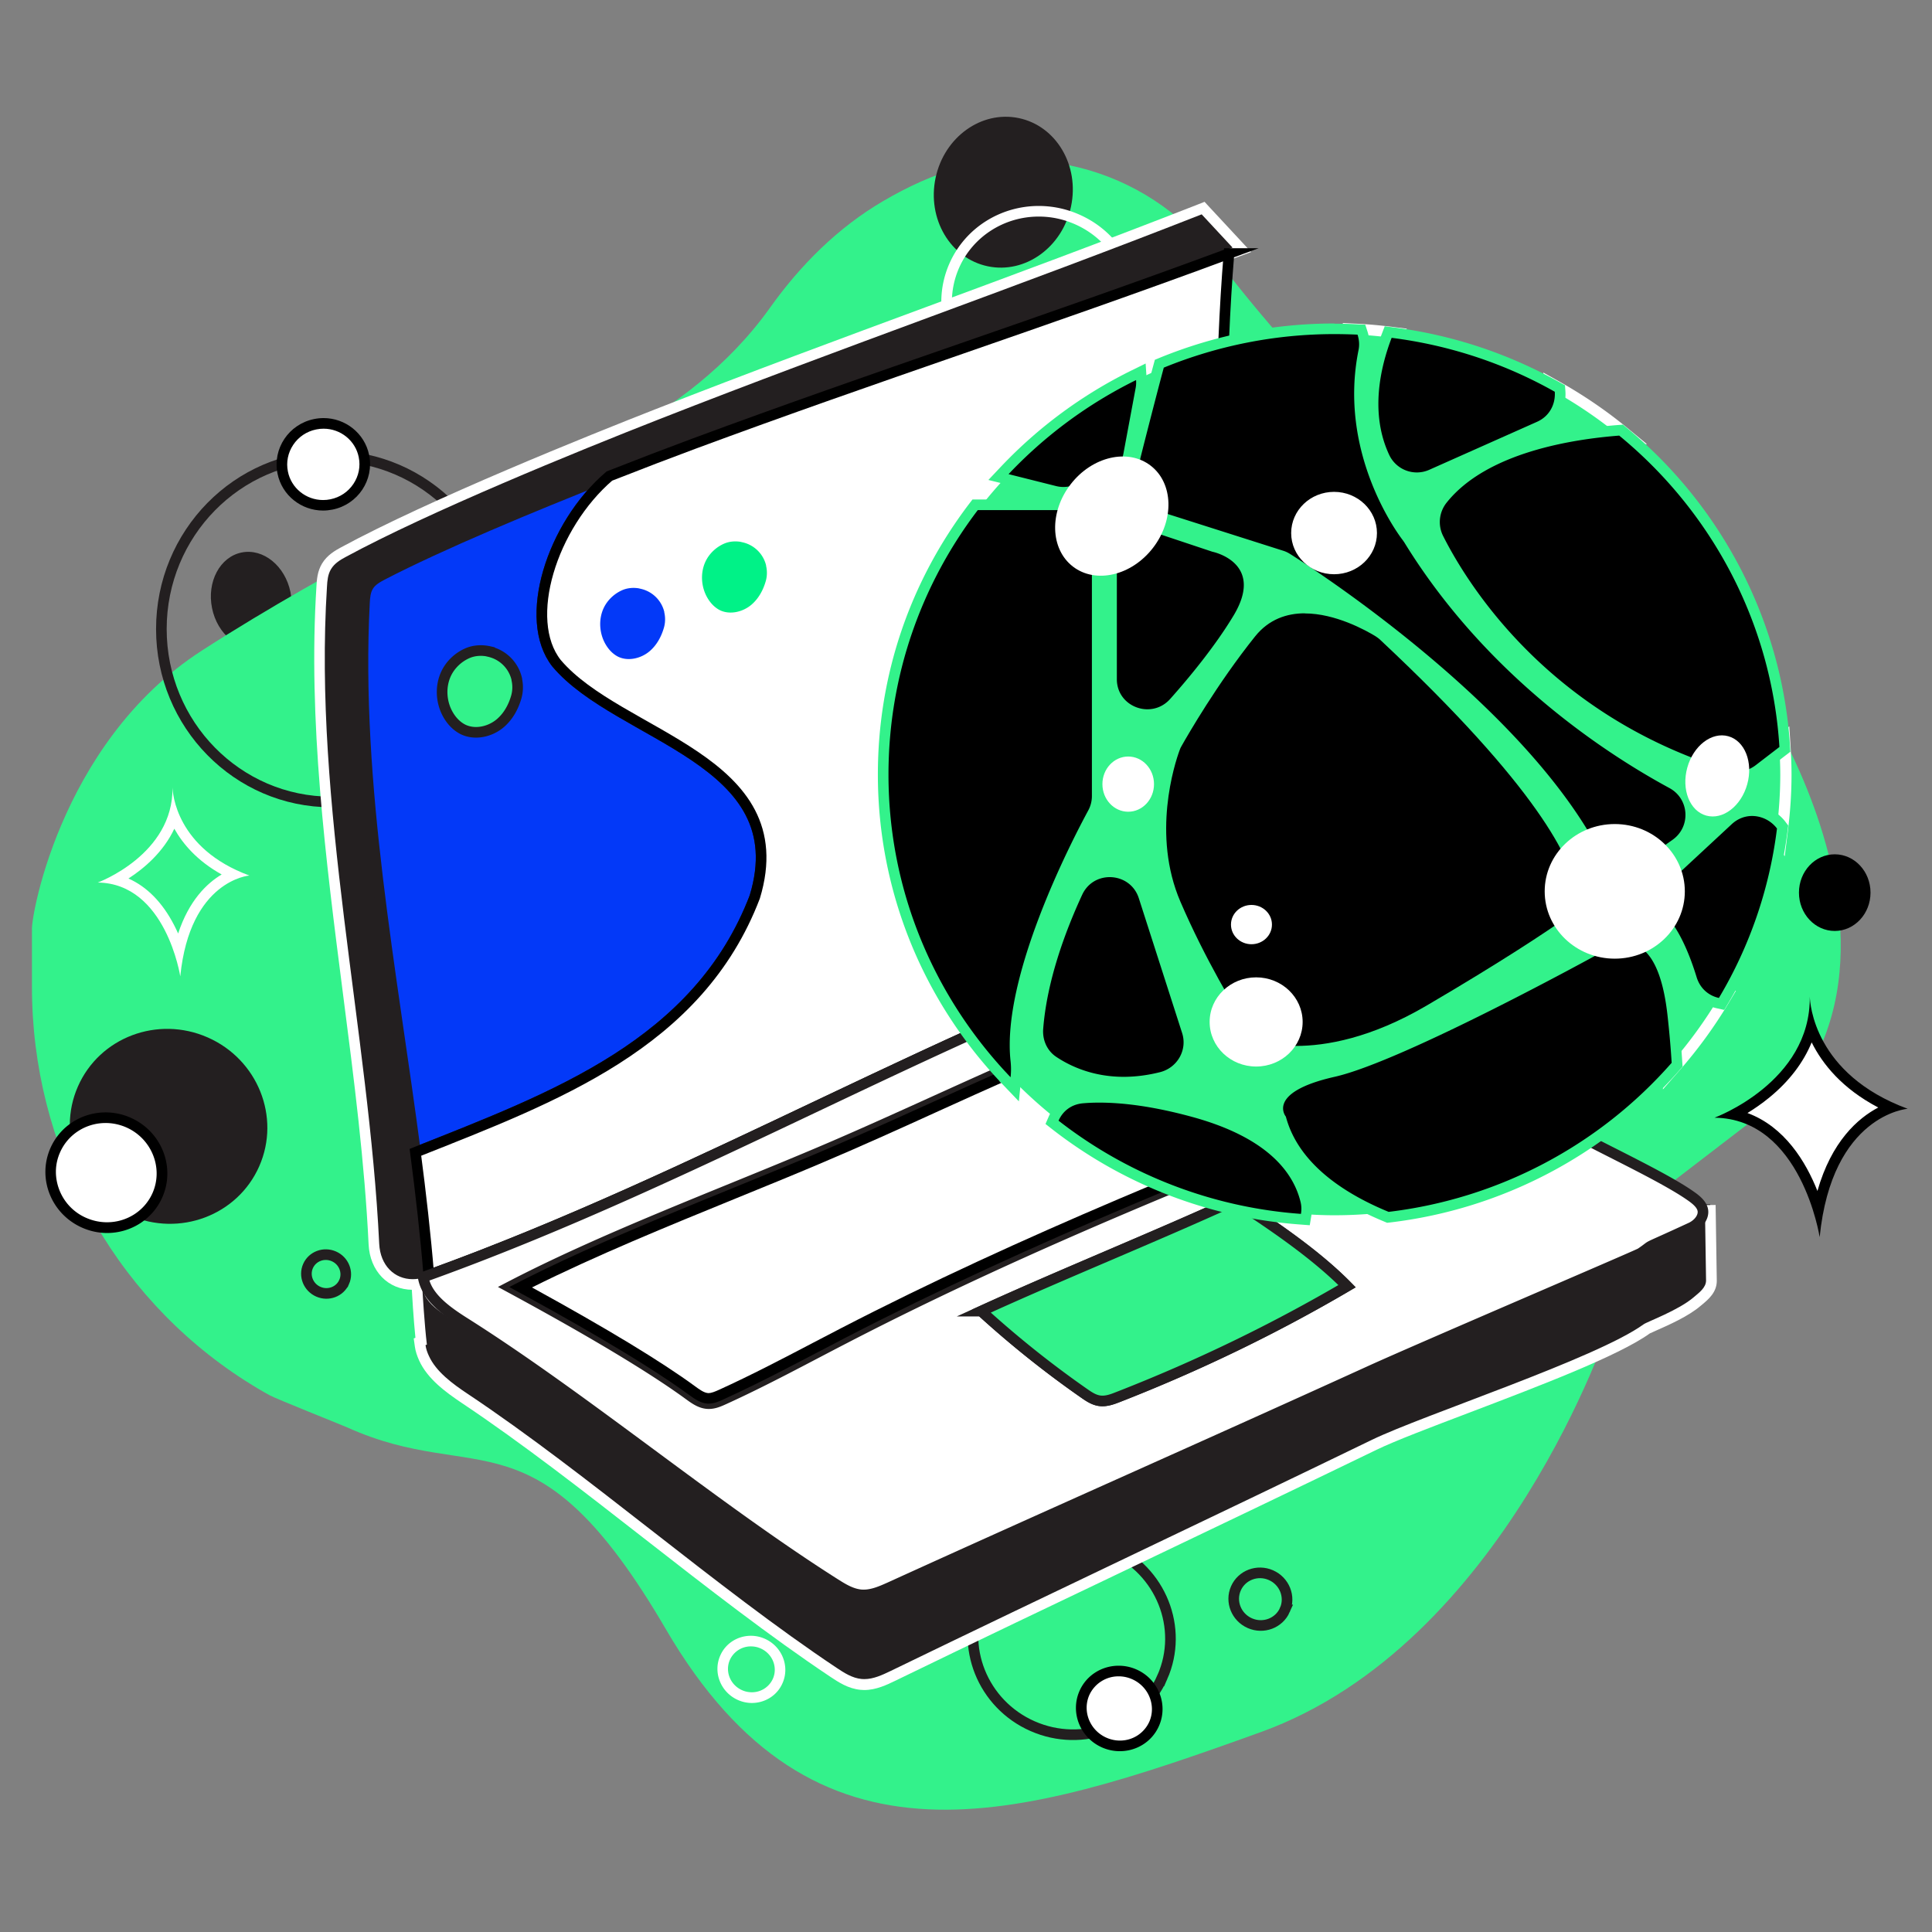 <svg xmlns="http://www.w3.org/2000/svg" xmlns:xlink="http://www.w3.org/1999/xlink" width="404" height="404"><rect width="100%" height="100%" fill="#808080" stroke="none"/><g transform="scale(2.22)"><svg xmlns="http://www.w3.org/2000/svg" width="182" height="182" fill="none"><g clip-path="url(#clip0_599_55063)"><path fill="#231F20" d="M24.576 61.02c2.04-.414 3.288-2.759 2.786-5.238-.502-2.479-2.564-4.154-4.604-3.74-2.041.413-3.288 2.758-2.786 5.237.502 2.48 2.563 4.154 4.604 3.74z"></path><path fill="#33F28B" d="M3.03 87.69c-.32-.23 2.32-17.62 16-26.42 12.54-8.08 27.09-15.1 29.42-16.2.2-.09.4-.17.61-.23 2.13-.59 15.49-4.66 23.46-15.84 2.87-4.03 6.4-7.56 10.67-10.06 1.09-.64 2.27-1.26 3.52-1.82 9.73-4.4 21.24-1.43 27.73 7.06 7.58 9.94 23.84 28.51 46.05 38.81 3.67 1.7 6.66 4.62 8.39 8.28 3.51 7.45 7.62 20.24.94 30.38-.23.35-.52.65-.85.9-2.1 1.62-10.33 7.93-13.21 10.14-.65.5-1.12 1.19-1.34 1.99l-2.79 10.08s-9.87 30.1-32.89 38.4c-23.02 8.3-42.02 14.3-56.02-9.7-12.27-21.03-17.63-13.43-30-19-.63-.28-6.73-2.7-7.33-3.04-.57-.31-1.36-.77-2.3-1.37-12.62-8.08-20.1-22.15-20.08-37.12V87.7l.02-.01z"></path><path fill="#231F20" d="M100.886 19.442c.808-3.854-1.394-7.578-4.918-8.317-3.525-.738-7.037 1.787-7.844 5.64-.808 3.855 1.394 7.578 4.918 8.317 3.524.739 7.036-1.787 7.844-5.64z"></path><path fill="#fff" d="M171.27 113.98c-.96-3.04-3.22-7.93-7.97-8.99 2.23-1.19 6.08-3.82 7.29-8.19.85 2.29 2.83 5.4 7.5 7.52-2.04.76-5.5 3.02-6.82 9.65v.01z"></path><path fill="#000" d="M170.65 98.19c1 2.01 2.85 4.34 6.27 6.13-1.92 1.01-4.4 3.19-5.73 7.86-1.09-2.75-3.09-6.05-6.59-7.34.65-.4 1.35-.88 2.06-1.46 1.86-1.52 3.2-3.28 3.99-5.2m-.18-4.37v0zm0 .05c.11 8.08-8.97 11.42-8.97 11.42 8.18.1 9.9 11.25 9.9 11.25 1.16-11.56 8.29-12.09 8.29-12.09-8.81-3.25-9.2-9.94-9.22-10.57v-.01z"></path><path fill="#fff" d="M16.42 78.06c.81 1.44 2.16 3.03 4.46 4.31-1.41.84-3.08 2.46-4.1 5.56-.12-.27-.25-.54-.39-.81-1.1-2.13-2.56-3.6-4.29-4.37 1.5-.97 3.29-2.5 4.32-4.69zm-.17-3.94v0zm0 .04c.09 6.35-7.04 8.97-7.04 8.97 6.42.08 7.77 8.84 7.77 8.84.91-9.08 6.51-9.5 6.51-9.5-6.92-2.55-7.23-7.81-7.24-8.31z"></path><path stroke="#231F20" stroke-linecap="round" stroke-miterlimit="10" d="M31.2 75.54c8.836 0 16-7.293 16-16.29s-7.164-16.29-16-16.29c-8.837 0-16 7.293-16 16.29s7.163 16.29 16 16.29z"></path><path fill="#fff" d="M30.43 47.6c-1.84 0-3.44-1.3-3.8-3.08-.2-1.01 0-2.04.58-2.9a3.93 3.93 0 013.27-1.74c1.84 0 3.44 1.3 3.8 3.08.42 2.08-.95 4.13-3.06 4.56-.26.05-.53.08-.79.08z"></path><path fill="#000" d="M30.48 40.38c1.61 0 3 1.13 3.31 2.68.18.88 0 1.77-.5 2.52s-1.27 1.27-2.17 1.45c-.23.05-.46.07-.69.07-1.61 0-3-1.13-3.31-2.68-.18-.88 0-1.77.5-2.52s1.27-1.27 2.17-1.45c.23-.05.46-.07.69-.07zm0-1c-.29 0-.59.03-.89.09-2.39.48-3.93 2.79-3.45 5.14.42 2.06 2.25 3.48 4.29 3.48.29 0 .59-.03.89-.09 2.39-.48 3.93-2.79 3.45-5.14-.42-2.06-2.25-3.48-4.29-3.48z"></path><path fill="#fff" d="M97.84 20.4c1.18 0 2.32.24 3.41.72 4.21 1.85 6.15 6.7 4.34 10.82-1.29 2.93-4.23 4.83-7.5 4.83-1.18 0-2.32-.24-3.41-.72-2.04-.9-3.62-2.52-4.43-4.57a8.02 8.02 0 01.09-6.25c1.29-2.93 4.23-4.83 7.5-4.83zm0-1c-3.55 0-6.91 2.02-8.41 5.42-2.04 4.63.14 10.06 4.86 12.13 1.24.55 2.54.81 3.82.81 3.55 0 6.91-2.02 8.41-5.42 2.04-4.63-.14-10.06-4.86-12.13a9.404 9.404 0 00-3.82-.81z"></path><path fill="#231F20" d="M24.419 109.853c2.036-4.625-.137-10.057-4.853-12.133-4.716-2.076-10.19-.01-12.225 4.615-2.037 4.625.136 10.057 4.852 12.134 4.716 2.076 10.19.009 12.226-4.616z"></path><path fill="#fff" d="M10.08 115.64c-.74 0-1.46-.15-2.15-.46a5.286 5.286 0 01-2.8-2.89 5.13 5.13 0 01.06-3.96c.82-1.86 2.68-3.06 4.75-3.06.74 0 1.46.15 2.15.46 1.29.57 2.28 1.59 2.8 2.89.51 1.29.49 2.7-.06 3.96-.82 1.86-2.68 3.06-4.75 3.06z"></path><path fill="#000" d="M9.94 105.78c.67 0 1.33.14 1.95.41 2.4 1.06 3.51 3.83 2.48 6.18-.74 1.68-2.42 2.76-4.29 2.76-.67 0-1.33-.14-1.95-.41a4.726 4.726 0 01-2.53-2.61c-.46-1.17-.45-2.43.06-3.57.74-1.68 2.42-2.76 4.29-2.76m0-1c-2.19 0-4.27 1.25-5.2 3.36-1.26 2.86.08 6.22 2.99 7.5.77.34 1.57.5 2.35.5 2.19 0 4.27-1.25 5.2-3.36 1.26-2.86-.08-6.22-2.99-7.5a5.81 5.81 0 00-2.35-.5z"></path><path stroke="#231F20" stroke-linecap="round" stroke-miterlimit="10" d="M32.418 120.755c.405-.92-.029-2.001-.969-2.415-.94-.414-2.03-.004-2.436.916-.405.92.03 2.001.97 2.415.94.414 2.03.004 2.435-.916z"></path><path fill="#fff" d="M70.73 155.08c.31 0 .62.06.91.19 1.12.49 1.64 1.77 1.16 2.86a2.16 2.16 0 01-1.98 1.27c-.31 0-.62-.06-.91-.19-1.12-.49-1.64-1.77-1.16-2.86a2.16 2.16 0 011.98-1.27zm0-1c-1.22 0-2.38.69-2.89 1.87-.7 1.59.05 3.46 1.67 4.18.43.19.87.28 1.31.28 1.22 0 2.38-.69 2.89-1.87.7-1.59-.05-3.46-1.67-4.18-.43-.19-.87-.28-1.31-.28z"></path><path stroke="#231F20" stroke-linecap="round" stroke-miterlimit="10" d="M109.486 157.977c2.036-4.625-.136-10.057-4.852-12.133-4.716-2.076-10.19-.01-12.226 4.615-2.036 4.625.137 10.058 4.853 12.134 4.716 2.076 10.189.01 12.225-4.616z"></path><path fill="#fff" d="M105.49 164.45c-.51 0-1-.11-1.47-.31a3.581 3.581 0 01-1.91-1.97 3.44 3.44 0 01.04-2.69 3.522 3.522 0 013.23-2.08c.51 0 1 .11 1.47.31 1.81.8 2.65 2.89 1.87 4.66a3.522 3.522 0 01-3.23 2.08z"></path><path fill="#000" d="M105.37 157.9c.44 0 .86.09 1.27.27 1.56.69 2.28 2.48 1.62 4a3.017 3.017 0 01-2.77 1.78c-.44 0-.86-.09-1.27-.27-1.56-.69-2.28-2.48-1.62-4a3.017 3.017 0 012.77-1.78zm0-1c-1.56 0-3.03.88-3.69 2.38-.89 2.03.06 4.41 2.13 5.32.55.24 1.11.35 1.67.35 1.56 0 3.03-.88 3.69-2.38.89-2.03-.06-4.41-2.13-5.32-.55-.24-1.11-.35-1.67-.35z"></path><path stroke="#231F20" stroke-linecap="round" stroke-miterlimit="10" d="M121.027 151.647c.549-1.248-.038-2.715-1.312-3.276-1.273-.56-2.751-.003-3.301 1.246-.55 1.248.037 2.715 1.311 3.276 1.274.56 2.752.003 3.302-1.246z"></path><path fill="#231F20" d="M38.86 120.99c-2.04 0-3.54-1.57-3.65-3.81-.37-7.7-1.37-15.47-2.43-23.69-1.62-12.61-3.3-25.64-2.49-38.28.03-.52.08-1.24.45-1.87.38-.65.98-1.01 1.56-1.32 8.37-4.55 23.52-10.63 29.64-13.03 8.87-3.48 17.34-6.61 25.53-9.64 8.19-3.03 16.66-6.16 25.52-9.64l.32-.12 3.65 3.93-.7.26c-8.8 3.27-17.2 6.2-25.33 9.02-8.12 2.83-16.51 5.75-25.3 9.02C58.45 44.49 44.2 50.1 36.3 54.2c-.47.24-.91.49-1.15.9-.22.37-.26.82-.29 1.34-.7 13.52 1.32 27.5 3.28 41.02 1.13 7.83 2.21 15.23 2.8 22.59l.03.38-.53.19v.03l-.39.16c-.4.12-.8.17-1.19.17v.01z"></path><path fill="#fff" d="M113.19 20.19l2.91 3.13c-17.6 6.54-33.04 11.5-50.63 18.04-7.85 2.92-21.69 8.41-29.39 12.4-.5.26-1.03.56-1.35 1.08-.29.49-.33 1.05-.36 1.57-1.1 21.21 4.44 43.28 6.08 63.68-.18.06-.36.13-.53.2v.05c-.36.1-.71.15-1.05.15-1.71 0-3.05-1.29-3.15-3.33-.96-19.88-6.23-41.33-4.92-61.91.03-.55.08-1.14.38-1.64.33-.55.87-.87 1.37-1.14 7.77-4.22 21.68-9.9 29.59-13 17.73-6.95 33.32-12.32 51.05-19.28zm.27-1.18l-.63.25c-8.86 3.47-17.32 6.6-25.51 9.63-8.19 3.03-16.67 6.16-25.54 9.64-6.13 2.4-21.3 8.49-29.7 13.05-.47.26-1.26.69-1.75 1.51-.44.73-.49 1.55-.52 2.09-.81 12.68.87 25.75 2.49 38.38 1.06 8.21 2.05 15.97 2.42 23.65.12 2.52 1.83 4.28 4.15 4.28.44 0 .88-.07 1.33-.19l.77-.22v-.1l.54-.2-.06-.76c-.59-7.37-1.71-15.12-2.8-22.62-1.95-13.5-3.98-27.45-3.28-40.93.02-.46.06-.84.22-1.11.18-.29.55-.5.95-.71 7.88-4.09 22.11-9.69 29.27-12.35 8.79-3.27 17.18-6.19 25.3-9.01 8.13-2.83 16.53-5.75 25.34-9.03l1.4-.52-1.02-1.1-2.91-3.13-.46-.5z"></path><path fill="#0339F8" stroke="#231F20" stroke-miterlimit="10" d="M71.1 84.47c3.93-13-12.78-15-18.68-22-3.24-4.11-.48-12.95 4.98-17.63-7.31 2.88-15.9 6.46-21.37 9.3-.49.26-1.03.55-1.34 1.07-.29.48-.33 1.04-.36 1.56-.89 17.14 2.6 34.85 4.81 51.77 13.13-5.22 26.65-10.18 31.97-24.07h-.01z"></path><path fill="#fff" stroke="#000" stroke-miterlimit="10" d="M115.77 23.88c-17.53 6.5-32.92 11.43-50.46 17.93-2.24.83-4.98 1.88-7.91 3.03-5.46 4.68-8.21 13.52-4.98 17.63 5.9 7 22.62 9 18.68 22-5.32 13.9-18.84 18.85-31.97 24.07.51 3.9.95 7.76 1.26 11.56 25.87-9.34 48.83-23.36 74.87-32.35.58-17.78-1.2-43.18.5-63.87h.01z"></path><path fill="#231F20" d="M81.42 158.65c-.1 0-.2 0-.31-.01-1.03-.09-1.9-.68-2.6-1.14-5.67-3.78-11.62-8.42-17.38-12.91-5.75-4.48-11.69-9.11-17.32-12.87-1.48-.99-3.12-2.17-3.86-3.8-.19-.42-.31-.79-.36-1.15l-.06-.39.14-.06c-.21-1.85-.37-4.66-.39-5l.99-.15c.19 1.31 1.74 2.2 3.24 3.06.48.27.94.54 1.36.82 5.64 3.76 11.64 7.48 17.43 11.07 5.8 3.6 11.8 7.32 17.46 11.09.64.43 1.36.91 2.14.98h.21c.78 0 1.59-.39 2.24-.71 7.73-3.75 15.01-6.55 22.05-9.25 7.02-2.7 14.28-5.49 21.97-9.22 2.64-1.28 9.92-4.34 16.34-7.05 4.48-1.89 9.12-3.84 9.5-4.08l.03.05c.81-.91 3.65-2.19 4.57-2.59.07-.09.16-.21.26-.35.24-.31.98-1.26 1.02-1.55h1l.11 7.14c0 .84-.65 1.39-1.17 1.83l-.17.14c-1.09.94-2.94 1.76-4.05 2.25-.3.13-.64.28-.71.33-2.87 2.07-10.34 4.91-16.93 7.42-3.75 1.42-6.98 2.65-8.72 3.5-7.71 3.74-15.33 7.38-22.69 10.89-7.35 3.51-14.96 7.15-22.66 10.88-.74.36-1.67.81-2.68.81v.02z"></path><path fill="#fff" d="M160.59 113.47l.11 7.14c0 .67-.63 1.13-1.16 1.58-1.44 1.24-4.4 2.31-4.72 2.55-4.45 3.22-20.76 8.54-25.59 10.88-15.42 7.48-29.93 14.3-45.35 21.78-.77.37-1.6.76-2.46.76-.09 0-.17 0-.26-.01-.88-.08-1.65-.58-2.37-1.06-11.3-7.53-23.4-18.24-34.71-25.78-1.46-.97-3.01-2.11-3.68-3.59-.15-.32-.27-.66-.32-1.02.04-.02.09-.04.13-.05-.22-1.79-.41-4.93-.43-5.35v-.05c.29 2.01 3.03 3.04 4.81 4.23 11.3 7.53 23.59 14.62 34.89 22.16.72.48 1.49.98 2.37 1.06.09 0 .17.01.26.01.87 0 1.69-.38 2.46-.76 15.42-7.48 28.6-10.99 44.01-18.47 4.83-2.34 26-11 25.92-11.18-.07-.16 3.92-2.22 4.63-2.53-.01.02-.02.04 0 .04.01 0 .04-.02.09-.06.02-.01.02-.02.01-.02s-.05.01-.1.04c.14-.26 1.45-1.73 1.45-2.29m-.99-.12c-.09.27-.7 1.06-.93 1.35-.08.1-.14.19-.2.26-.54.25-1.52.75-2.41 1.23-1.08.57-1.8.96-2.2 1.32-.8.4-5.14 2.23-9.34 4-6.43 2.71-13.73 5.78-16.37 7.07-7.67 3.72-14.92 6.51-21.93 9.2-7.05 2.71-14.34 5.51-22.08 9.27-.6.29-1.36.66-2.02.66h-.17c-.65-.06-1.32-.51-1.91-.9-5.66-3.78-11.67-7.5-17.47-11.1-5.79-3.59-11.78-7.3-17.42-11.06-.43-.29-.92-.57-1.38-.84-1.4-.8-2.84-1.63-2.99-2.7l-1.99.2c.03.55.17 2.91.35 4.69l-.16.06.11.79c.06.41.19.82.4 1.29.79 1.74 2.5 2.98 4.03 4.01 5.62 3.75 11.55 8.37 17.29 12.85 5.77 4.5 11.73 9.14 17.41 12.93.75.5 1.68 1.12 2.84 1.23.12.01.23.02.35.02 1.13 0 2.15-.5 2.9-.86 7.7-3.74 15.31-7.37 22.67-10.88 7.36-3.52 14.97-7.15 22.69-10.89 1.73-.84 5.11-2.12 8.69-3.48 6.62-2.52 14.12-5.37 17.05-7.48.04-.02.35-.16.62-.28 1.13-.5 3.02-1.33 4.17-2.32l.17-.14c.57-.48 1.35-1.14 1.35-2.21l-.11-7.15-2 .02c0-.08.01-.13.01-.13l-.02-.03z"></path><path fill="#fff" stroke="#231F20" stroke-miterlimit="10" d="M39.86 120.29c.3 1.9 2.24 3.25 4.02 4.37 11.33 7.18 23.48 17.36 34.81 24.54.73.46 1.5.93 2.38 1.02.96.09 1.87-.31 2.72-.69 15.38-7 29.86-13.38 45.23-20.38 4.81-2.19 25.24-10.92 25.52-11.11 1.56-1.06-.33-.06 4.71-2.39.62-.28 1.16-.86 1.16-1.49 0-.64-.62-1.14-1.2-1.54-2.48-1.74-8.28-4.43-10.96-5.92-11.01-6.12-21.96-12.82-32.97-18.95-26.05 8.99-49 23.01-74.87 32.35-.18.06-.35.13-.53.19h-.02zm65.46 11.3c-.55.22-1.15.43-1.75.35-.54-.08-1-.39-1.43-.69a94.114 94.114 0 01-9.7-7.75c7.69-3.51 16.17-6.92 23.86-10.43 3.59 2.33 7.68 5.11 10.6 8.08-6.83 4.01-14.05 7.5-21.57 10.44h-.01zm11.12-38.96c6.04 2.87 12.16 6.19 17.76 9.72-18.49 7.29-37.02 14.6-54.5 23.64-3.82 1.97-7.58 4.03-11.52 5.82-.48.22-.99.44-1.54.4-.65-.04-1.21-.44-1.72-.81-4.53-3.31-11.96-7.47-16.95-10.17 8.85-4.61 19.44-8.56 28.81-12.52 13.12-5.54 25.81-12.3 39.65-16.08h.01z"></path><path fill="#fff" d="M66.67 131.71c-.52-.03-1.02-.4-1.46-.72-3.34-2.44-8.78-5.72-16.17-9.76 6.25-3.19 13.33-6.07 20.18-8.87 2.63-1.08 5.24-2.14 7.76-3.2 3.79-1.6 7.6-3.33 11.29-5 9.03-4.1 18.37-8.33 28.12-11.01 5.81 2.77 11.56 5.9 16.7 9.09-17.91 7.06-36.39 14.39-53.63 23.3-.9.46-1.79.93-2.68 1.4-2.86 1.5-5.82 3.05-8.81 4.41-.44.2-.83.36-1.22.36h-.08z"></path><path fill="#000" d="M116.34 93.69c5.42 2.59 10.78 5.49 15.63 8.46-17.64 6.96-35.79 14.19-52.75 22.96-.89.46-1.78.93-2.67 1.39-2.86 1.5-5.81 3.04-8.8 4.4-.38.17-.72.32-1.01.32h-.05c-.38-.03-.81-.34-1.19-.62-3.23-2.37-8.41-5.5-15.39-9.33 6.03-3.01 12.77-5.76 19.31-8.43 2.57-1.05 5.23-2.13 7.75-3.2 3.79-1.6 7.61-3.33 11.3-5.01 8.96-4.06 18.22-8.26 27.87-10.94zm.09-1.06c-13.84 3.78-26.53 10.54-39.65 16.08-9.38 3.96-19.97 7.91-28.81 12.52 4.99 2.7 12.42 6.86 16.95 10.17.51.37 1.07.77 1.72.81h.11c.5 0 .98-.2 1.42-.41 3.93-1.79 7.7-3.84 11.52-5.82 17.49-9.04 36.02-16.35 54.5-23.64-5.6-3.53-11.72-6.85-17.76-9.72v.01z"></path><path fill="#33F28B" stroke="#231F20" stroke-miterlimit="10" d="M92.43 123.5a95.19 95.19 0 009.7 7.75c.43.3.89.61 1.43.69.61.09 1.2-.13 1.75-.35 7.52-2.93 14.74-6.43 21.57-10.44-2.92-2.97-7.01-5.75-10.6-8.08-7.69 3.51-16.17 6.92-23.86 10.43h.01zM46.1 61.37c-.71-.16-1.46-.12-2.12.18-.84.38-1.54 1.05-1.94 1.87-.61 1.26-.5 2.83.24 4.02.32.52.76.97 1.3 1.25 1.15.58 2.62.24 3.58-.6.72-.63 1.19-1.48 1.46-2.4.16-.54.18-1.11.06-1.67v-.05a3.444 3.444 0 00-2.58-2.59v-.01z"></path><path fill="#00F287" stroke="#fff" stroke-miterlimit="10" d="M70.08 50.59c-.71-.16-1.46-.12-2.12.18-.84.38-1.54 1.05-1.94 1.87-.61 1.26-.5 2.83.24 4.02.32.52.76.97 1.3 1.25 1.15.58 2.62.24 3.58-.6.72-.63 1.19-1.48 1.46-2.4.16-.54.18-1.11.06-1.67v-.05a3.444 3.444 0 00-2.58-2.59v-.01z"></path><path fill="#0339F8" stroke="#fff" stroke-miterlimit="10" d="M60.49 54.97c-.71-.16-1.46-.12-2.12.18-.84.38-1.54 1.05-1.94 1.87-.61 1.26-.5 2.83.24 4.02.32.52.76.97 1.3 1.25 1.15.58 2.62.24 3.58-.6.72-.63 1.19-1.48 1.46-2.4.16-.54.18-1.11.06-1.67v-.05a3.444 3.444 0 00-2.58-2.59v-.01z"></path><path fill="#33F28B" d="M125.7 114.97c-.96 0-2.01-.04-3.19-.13l-.54-.04.09-.54c.05-.32.04-.63-.04-.94-.86-3.48-4.3-6.13-9.95-7.66-3.19-.86-6.06-1.3-8.53-1.3-.51 0-1 .02-1.45.05-.87.07-1.57.56-1.92 1.34l-.26.59-.51-.4a43.573 43.573 0 01-4.57-4.13l-.16-.17.02-.23c.05-.51.05-.96 0-1.41-.88-7.93 5.41-20.3 7.36-23.91.19-.35.29-.74.29-1.13V50.9c0-1.31-1.06-2.37-2.37-2.37h-8.88l.61-.8a41.52 41.52 0 012.92-3.43l.2-.21 4.75 1.19a2.372 2.372 0 001.22-.02l2.84-.81c.87-.25 1.52-.95 1.68-1.84l1.15-6.17c.04-.19.04-.4.03-.62l-.02-.33.3-.15c.89-.44 1.78-.84 2.64-1.19l.94-.38-.27.98c-.77 2.85-1.78 6.84-2.18 8.42-.12.49-.09 1 .11 1.48l.82 1.98c.27.65.8 1.14 1.47 1.36l10.69 3.4c.28.09.54.21.78.36 2.22 1.41 21.88 14.15 29.26 28.07.41.78 1.22 1.26 2.1 1.26.49 0 .96-.15 1.36-.44l2.76-1.96c.67-.48 1.04-1.25 1-2.07-.05-.82-.51-1.55-1.24-1.95-6.07-3.28-17.4-10.68-25.17-23.32-.04-.06-.07-.11-.11-.16-.64-.85-6.22-8.55-4.26-18.28.08-.41.06-.82-.08-1.22l-.22-.69.73.04c.99.05 2.05.15 3.24.3l.63.08-.23.59c-1.07 2.81-1.98 6.94-.22 10.66a2.366 2.366 0 003.11 1.13l10.15-4.52c1.1-.49 1.44-1.53 1.38-2.34l-.07-.93.81.46c2.19 1.23 4.26 2.65 6.15 4.2l.96.79-1.24.1c-4.39.34-12.3 1.58-15.92 6.13-.59.74-.7 1.76-.28 2.59 2.45 4.87 9.94 16.75 26.59 21.82.21.06.43.1.65.1.52 0 1.03-.18 1.45-.5l2.98-2.29.06.94c.06 1.01.09 1.84.09 2.64 0 1.67-.11 3.35-.33 5.14l-.15 1.24-.74-1c-.45-.61-1.2-.98-1.95-.98-.59 0-1.14.22-1.59.64l-5.58 5.18c-.88.81-.96 2.18-.18 3.17.99 1.28 1.87 3.14 2.61 5.54.26.84.89 1.43 1.73 1.62l.68.15-.35.59c-1.3 2.18-2.82 4.27-4.51 6.19l-.8.91-.07-1.21c-.09-1.42-.21-2.87-.39-4.44-.32-2.9-1.18-6.37-3.44-6.37-1.12 0-2.13.83-2.14.84-.84.47-18.68 10.27-25.18 11.73-3.43.77-4.24 1.71-4.41 2.21-.15.41.09.73.1.74l.06.08.03.11c.93 3.5 4.17 6.49 9.38 8.64l1.77.73-1.9.23c-1.79.21-3.47.32-5.15.32l.01-.01zm-21.17-31.85c-.95 0-1.75.52-2.15 1.38-1.46 3.18-3.28 7.93-3.62 12.49-.06.86.32 1.68 1 2.14 1.22.82 3.27 1.8 6.09 1.8 1.07 0 2.18-.14 3.3-.42.66-.17 1.22-.59 1.54-1.18.32-.58.39-1.24.18-1.86l-4.08-12.7a2.34 2.34 0 00-2.26-1.65zm18.37-24.84c-1.8 0-3.25.67-4.31 2-3.55 4.44-6.35 9.3-6.87 10.23-.06.11-.11.21-.15.33-.45 1.25-2.57 7.77.07 13.91 2.31 5.37 5.23 10.18 6.37 12 .36.56.92.94 1.58 1.06.76.14 1.6.21 2.47.21 2.59 0 6.79-.65 12.04-3.72 7.05-4.13 11.1-6.83 12.88-8.08.73-.51 1.11-1.34 1-2.18-.37-2.68-3.23-9.29-18.28-23.39-.12-.11-.26-.22-.4-.31-.79-.49-3.61-2.07-6.39-2.07l-.01.01zm-14.84-7.7c-1.3 0-2.37 1.06-2.37 2.37V64c.02 1.45 1.23 2.31 2.38 2.31.68 0 1.3-.29 1.76-.8 1.74-1.95 4.18-4.88 5.93-7.8.86-1.44 1.1-2.63.7-3.55-.58-1.32-2.35-1.7-2.37-1.7l-5.28-1.76c-.25-.08-.5-.12-.75-.12z"></path><path fill="#fff" d="M127.87 31.52c1.08.05 2.14.16 3.2.29-1.05 2.77-2.06 7.12-.21 11.05a2.845 2.845 0 002.59 1.62c.39 0 .79-.08 1.17-.25l10.15-4.52c1.21-.54 1.75-1.7 1.67-2.83 2.15 1.21 4.19 2.6 6.08 4.15-4.27.33-12.47 1.53-16.27 6.32-.71.89-.85 2.11-.33 3.13 2.18 4.35 9.78 16.86 26.89 22.08.26.08.53.12.8.12.63 0 1.25-.21 1.75-.6l2.24-1.72c.05.86.09 1.73.09 2.61 0 1.72-.12 3.41-.32 5.07a2.97 2.97 0 00-2.35-1.18c-.67 0-1.35.24-1.93.78l-5.58 5.18c-1.09 1.01-1.15 2.67-.24 3.84 1.08 1.39 1.9 3.36 2.52 5.38a2.787 2.787 0 002.1 1.96c-1.3 2.17-2.79 4.22-4.45 6.12-.08-1.29-.2-2.75-.39-4.46-.61-5.53-2.4-6.81-3.94-6.81-1.33 0-2.46.96-2.46.96s-18.46 10.17-24.96 11.63c-6.5 1.46-4.59 3.75-4.59 3.75 1.27 4.79 6.18 7.53 9.68 8.97-1.67.2-3.36.31-5.09.31-1.06 0-2.11-.05-3.15-.13.06-.36.05-.75-.04-1.14-.68-2.77-3.13-6.08-10.3-8.02-3.55-.96-6.39-1.32-8.66-1.32-.53 0-1.02.02-1.49.06-1.16.09-1.96.77-2.34 1.64a42.58 42.58 0 01-4.52-4.08c.05-.46.06-.96 0-1.51-.88-7.91 5.7-20.65 7.31-23.61.23-.42.35-.89.35-1.37V50.93a2.87 2.87 0 00-2.87-2.87h-7.87c.9-1.18 1.87-2.31 2.89-3.39l4.46 1.12c.23.06.46.09.7.09.26 0 .53-.04.78-.11l2.84-.81a2.87 2.87 0 002.04-2.23l1.15-6.17c.05-.26.05-.51.04-.75.85-.42 1.72-.82 2.61-1.18-.76 2.79-1.74 6.68-2.18 8.43-.15.6-.1 1.22.13 1.79l.81 1.98c.32.78.98 1.39 1.78 1.64l10.69 3.4c.24.08.46.18.67.31 2.7 1.71 21.81 14.16 29.08 27.88.52.98 1.52 1.53 2.54 1.53.57 0 1.15-.17 1.65-.53l2.76-1.96c1.74-1.23 1.57-3.85-.3-4.87-6.05-3.28-17.28-10.61-24.98-23.15-.04-.07-.09-.13-.14-.2-.68-.89-6.08-8.38-4.17-17.88.1-.52.06-1.02-.09-1.48zm-19.79 35.29c.76 0 1.54-.3 2.14-.97 1.73-1.93 4.2-4.91 5.98-7.87 3-5-2-6-2-6l-5.22-1.74c-.31-.1-.61-.15-.91-.15-1.53 0-2.87 1.24-2.87 2.87v11.07c.02 1.71 1.43 2.8 2.88 2.8m13.98 31.72c2.82 0 7.05-.72 12.29-3.79 7.16-4.19 11.22-6.92 12.91-8.1.86-.6 1.35-1.62 1.2-2.66-.4-2.94-3.49-9.69-18.44-23.68a3.41 3.41 0 00-.48-.37c-.89-.54-3.76-2.14-6.65-2.14-1.69 0-3.39.55-4.7 2.19-3.56 4.45-6.35 9.29-6.91 10.3-.08.13-.14.27-.19.41-.47 1.29-2.63 7.96.08 14.27 2.3 5.35 5.17 10.11 6.41 12.07.43.68 1.12 1.14 1.91 1.29.64.12 1.5.22 2.56.22m-16.21 2.91c1.04 0 2.18-.13 3.42-.44 1.63-.41 2.59-2.08 2.08-3.68l-4.08-12.7c-.42-1.31-1.58-1.99-2.74-1.99-1.04 0-2.08.55-2.6 1.67-1.63 3.55-3.33 8.18-3.67 12.66-.08 1.02.37 2.02 1.22 2.59 1.25.84 3.4 1.89 6.37 1.89zm20.63-71.01l.45 1.38c.11.32.13.65.06.97-2 9.95 3.7 17.82 4.35 18.68.03.04.06.08.08.12 7.83 12.74 19.25 20.19 25.36 23.5.58.32.94.88.98 1.54.04.66-.25 1.25-.79 1.64l-2.76 1.96c-.32.23-.69.35-1.07.35-.69 0-1.33-.38-1.65-1-3.12-5.89-8.67-12.19-16.5-18.74-6.01-5.03-11.42-8.55-12.93-9.51-.28-.18-.58-.32-.9-.42l-10.69-3.4c-.53-.17-.95-.56-1.16-1.07l-.81-1.98c-.15-.37-.18-.78-.09-1.16.4-1.59 1.41-5.58 2.18-8.41l.53-1.96-1.88.77c-.87.36-1.77.76-2.67 1.21l-.6.3.05.67c.01.18 0 .34-.02.49l-1.15 6.17c-.13.7-.64 1.26-1.33 1.46l-2.84.81a1.792 1.792 0 01-.96.01l-4.46-1.12-.57-.14-.4.43c-1.07 1.13-2.07 2.3-2.95 3.47l-1.22 1.61H100c1.03 0 1.87.84 1.87 1.87v24.06c0 .31-.08.61-.23.89-1.97 3.64-8.32 16.12-7.42 24.2.05.42.05.84 0 1.3l-.05.46.32.33a43.48 43.48 0 004.62 4.17l1.01.79.52-1.18c.16-.36.56-.97 1.5-1.05.45-.03.93-.05 1.41-.05 2.42 0 5.25.43 8.4 1.28 5.47 1.48 8.78 4 9.59 7.29.06.24.07.49.03.74l-.18 1.08 1.09.08c1.22.09 2.24.13 3.23.13 1.7 0 3.4-.1 5.21-.32l3.81-.45-3.54-1.46c-3.53-1.46-7.97-4.08-9.09-8.31l-.07-.26-.13-.13s-.06-.12 0-.26c.07-.18.59-1.1 4.05-1.87 6.56-1.48 24.47-11.31 25.23-11.73l.09-.05.08-.06c.24-.2 1.04-.72 1.81-.72 2 0 2.7 3.71 2.95 5.92.17 1.56.3 3 .38 4.41l.15 2.43 1.6-1.83c1.71-1.95 3.24-4.06 4.56-6.26l.71-1.19-1.35-.3c-.39-.09-1.08-.37-1.36-1.27-.75-2.46-1.66-4.38-2.69-5.7-.61-.79-.56-1.86.13-2.5l5.58-5.18c.36-.33.79-.51 1.25-.51.6 0 1.19.3 1.55.78l1.49 2 .31-2.48c.22-1.81.33-3.51.33-5.2 0-.81-.03-1.66-.09-2.67l-.12-1.88-1.49 1.14-2.24 1.72c-.33.25-.74.39-1.14.39-.17 0-.35-.03-.51-.08-16.93-5.16-24.4-17.81-26.29-21.57-.33-.66-.25-1.47.22-2.06 3.49-4.4 11.25-5.61 15.56-5.94l2.48-.19-1.92-1.58c-1.91-1.57-4.01-3-6.22-4.25l-1.62-.91.13 1.85c.05.64-.22 1.46-1.08 1.85l-10.15 4.52c-.24.11-.5.16-.77.16-.72 0-1.38-.41-1.68-1.05-1.68-3.56-.8-7.55.24-10.27l.45-1.19-1.26-.16c-1.21-.15-2.28-.25-3.27-.3l-1.45-.07-.06.02zm-18.39 35.36c-.9 0-1.87-.63-1.88-1.81V52.95a1.874 1.874 0 012.47-1.77l5.22 1.74.06.02h.06s1.54.35 2.01 1.43c.41.94-.14 2.2-.67 3.09-1.73 2.88-4.15 5.79-5.87 7.72-.47.53-1.02.64-1.39.64l-.01-.01zm13.98 31.72c-.85 0-1.65-.07-2.38-.2-.52-.1-.96-.39-1.24-.84-1.14-1.81-4.04-6.59-6.34-11.93-2.57-5.96-.5-12.32-.06-13.54.03-.09.07-.17.12-.26.52-.92 3.3-5.76 6.82-10.16.98-1.22 2.26-1.81 3.92-1.81 2.65 0 5.36 1.53 6.13 2 .12.07.22.15.32.24 14.94 13.99 17.77 20.47 18.13 23.09.09.65-.21 1.3-.79 1.7-1.77 1.24-5.8 3.93-12.85 8.06-5.15 3.02-9.25 3.65-11.78 3.65zm-16.21 2.91c-2.69 0-4.65-.93-5.81-1.72-.53-.36-.83-1-.78-1.69.27-3.55 1.5-7.81 3.58-12.32.31-.68.95-1.09 1.69-1.09.66 0 1.48.34 1.79 1.3l4.08 12.7c.16.49.11 1.01-.14 1.46-.26.47-.7.8-1.23.94-1.08.27-2.15.41-3.18.41v.01z"></path><path fill="#000" d="M94.84 101.83C87.33 93.99 83.2 83.75 83.2 72.97c0-9.18 2.94-17.9 8.51-25.21l.15-.2h8.12c1.86 0 3.37 1.51 3.37 3.37v24.06c0 .56-.14 1.11-.41 1.6-1.36 2.52-8.12 15.48-7.25 23.32.06.53.06 1.04 0 1.62l-.11 1.08-.75-.78h.01z"></path><path fill="#33F28B" d="M99.98 48.05a2.87 2.87 0 012.87 2.87v24.06c0 .48-.12.95-.35 1.37-1.6 2.96-8.19 15.7-7.31 23.61.06.56.05 1.05 0 1.51-7.12-7.44-11.5-17.47-11.5-28.51 0-9.35 3.13-17.97 8.41-24.91h7.87m0-1H91.6l-.3.39c-5.63 7.41-8.61 16.23-8.61 25.52 0 10.9 4.18 21.28 11.78 29.21l1.5 1.57.22-2.16c.06-.61.06-1.16 0-1.73-.85-7.69 5.84-20.53 7.19-23.03.31-.56.47-1.2.47-1.84V50.92a3.88 3.88 0 00-3.87-3.87h-.01z"></path><path fill="#000" d="M100.15 46.37c-.27 0-.55-.03-.82-.1l-5.29-1.32.59-.62c3.5-3.7 7.58-6.72 12.15-8.97l.67-.33.05.75c.02.31 0 .6-.05.87l-1.15 6.17a3.34 3.34 0 01-2.39 2.62l-2.84.81c-.3.08-.61.13-.92.13v-.01z"></path><path fill="#33F28B" d="M107.01 35.8c.02.24.01.49-.04.75l-1.15 6.17c-.2 1.07-.99 1.94-2.04 2.23l-2.84.81a2.801 2.801 0 01-1.48.02L95 44.66c3.42-3.62 7.48-6.63 12.01-8.86zm.9-1.56l-1.34.66a43.21 43.21 0 00-12.3 9.07l-1.17 1.24 1.66.41 4.46 1.12c.31.08.62.12.94.12.36 0 .71-.05 1.06-.15l2.84-.81a3.85 3.85 0 002.75-3.01l1.15-6.17c.06-.32.08-.65.05-1l-.1-1.49v.01z"></path><path fill="#000" d="M153.14 82.08a3.37 3.37 0 01-2.98-1.8c-7.26-13.7-26.71-26.3-28.91-27.69-.17-.11-.35-.19-.55-.26l-10.69-3.4c-.95-.3-1.72-1.01-2.1-1.93l-.81-1.98c-.28-.67-.33-1.4-.15-2.1.4-1.58 1.41-5.58 2.19-8.44l.06-.24.23-.09a42.713 42.713 0 0118.48-3.14l.34.02.11.33c.19.57.22 1.15.11 1.73-1.87 9.3 3.46 16.67 4.08 17.48.06.08.11.16.17.24 7.64 12.44 18.81 19.73 24.79 22.97 1.03.56 1.69 1.59 1.77 2.77.07 1.17-.46 2.27-1.42 2.95l-2.76 1.96c-.57.41-1.25.62-1.94.62h-.02z"></path><path fill="#33F28B" d="M125.7 31.47c.73 0 1.45.02 2.17.05.15.46.2.96.09 1.48-1.91 9.5 3.49 16.99 4.17 17.88l.14.2c7.7 12.53 18.93 19.87 24.98 23.15 1.87 1.01 2.04 3.63.3 4.87l-2.76 1.96c-.51.36-1.08.53-1.65.53-1.02 0-2.02-.55-2.54-1.53-7.27-13.72-26.39-26.17-29.08-27.88-.21-.13-.43-.24-.67-.31l-10.69-3.4c-.81-.26-1.46-.86-1.78-1.64l-.81-1.98c-.23-.57-.28-1.19-.13-1.79.44-1.75 1.43-5.63 2.18-8.43a42.378 42.378 0 0116.09-3.16m0-1c-5.69 0-11.23 1.09-16.47 3.23l-.46.19-.13.48c-.77 2.85-1.79 6.85-2.19 8.44-.2.81-.14 1.64.18 2.42l.81 1.98a3.832 3.832 0 002.41 2.21l10.69 3.4c.16.05.3.12.43.2 2.18 1.38 21.54 13.92 28.73 27.51a3.856 3.856 0 003.42 2.06c.8 0 1.57-.25 2.23-.71l2.76-1.96c1.1-.78 1.71-2.05 1.62-3.39a3.845 3.845 0 00-2.03-3.17c-5.93-3.21-17.02-10.44-24.61-22.79-.06-.1-.12-.19-.19-.28-.6-.79-5.81-7.99-3.98-17.08.13-.66.09-1.33-.12-1.98l-.21-.65-.69-.03c-.74-.04-1.49-.06-2.22-.06l.02-.02z"></path><path fill="#000" d="M133.45 44.99c-1.3 0-2.49-.75-3.04-1.91-1.91-4.04-.95-8.45.19-11.44l.14-.37.39.05c5.51.69 10.74 2.42 15.56 5.14l.23.13.02.27c.1 1.44-.67 2.74-1.97 3.32l-10.15 4.52c-.44.19-.9.29-1.38.29h.01z"></path><path fill="#33F28B" d="M131.07 31.82c5.54.7 10.74 2.46 15.38 5.08.08 1.13-.46 2.29-1.67 2.83l-10.15 4.52a2.873 2.873 0 01-3.76-1.37c-1.86-3.93-.85-8.28.21-11.05m-.65-1.09l-.28.73c-1.17 3.08-2.16 7.64-.18 11.83.63 1.33 2 2.2 3.49 2.2.55 0 1.08-.11 1.58-.34l10.15-4.52c1.49-.67 2.38-2.16 2.26-3.81l-.04-.54-.47-.26a43.111 43.111 0 00-15.75-5.2l-.78-.1.02.01z"></path><path fill="#000" d="M108.08 67.31c-1.64 0-3.35-1.23-3.38-3.29V52.95a3.37 3.37 0 013.36-3.37c.36 0 .72.06 1.07.18l5.22 1.74s2.23.46 3.02 2.26c.54 1.23.29 2.73-.75 4.47-1.79 2.98-4.27 5.97-6.04 7.95-.65.73-1.54 1.14-2.51 1.14l.01-.01z"></path><path fill="#33F28B" d="M108.07 50.08c.3 0 .61.05.91.15l5.22 1.74s5 1 2 6c-1.78 2.96-4.26 5.94-5.98 7.87-.6.67-1.37.97-2.14.97-1.45 0-2.86-1.09-2.88-2.8V52.94c0-1.64 1.34-2.87 2.87-2.87m0-1a3.88 3.88 0 00-3.87 3.87v11.08c.03 2.37 2 3.78 3.88 3.78 1.11 0 2.13-.46 2.88-1.3 1.78-2 4.28-5.01 6.09-8.02 1.13-1.89 1.39-3.55.78-4.93-.82-1.86-2.94-2.45-3.37-2.55l-5.17-1.72c-.4-.13-.81-.2-1.23-.2l.01-.01z"></path><path fill="#000" d="M105.85 101.93c-3.07 0-5.31-1.07-6.65-1.97-.98-.66-1.53-1.83-1.44-3.05.35-4.71 2.21-9.58 3.71-12.83a3.338 3.338 0 013.06-1.96c1.5 0 2.76.92 3.21 2.34l4.08 12.7c.29.89.19 1.83-.26 2.65-.46.83-1.25 1.43-2.17 1.66-1.2.3-2.39.45-3.54.45v.01z"></path><path fill="#33F28B" d="M104.53 82.62c1.16 0 2.32.68 2.74 1.99l4.08 12.7c.51 1.6-.46 3.27-2.08 3.68-1.24.31-2.38.44-3.42.44-2.97 0-5.12-1.05-6.37-1.89-.85-.57-1.29-1.57-1.22-2.59.34-4.48 2.03-9.11 3.67-12.66.52-1.13 1.56-1.67 2.6-1.67zm0-1c-1.53 0-2.87.86-3.51 2.25-2.2 4.79-3.47 9.16-3.76 13-.11 1.4.53 2.74 1.66 3.5 1.4.94 3.73 2.06 6.93 2.06 1.19 0 2.42-.16 3.66-.47a3.97 3.97 0 002.49-1.91c.52-.94.63-2.02.3-3.05l-4.08-12.7c-.52-1.63-1.97-2.69-3.69-2.69v.01z"></path><path fill="#000" d="M122.06 99.02c-.94 0-1.83-.08-2.66-.23-.92-.17-1.74-.72-2.24-1.51-1.16-1.84-4.11-6.7-6.45-12.14-2.79-6.48-.57-13.33-.09-14.64.06-.17.13-.32.22-.48.53-.94 3.36-5.87 6.96-10.37 1.26-1.58 2.97-2.38 5.09-2.38 3.04 0 6.06 1.7 6.91 2.22.21.13.4.27.57.43 14.51 13.59 18.12 20.54 18.59 23.98.17 1.21-.38 2.41-1.41 3.14-1.8 1.25-5.87 3.98-12.95 8.12-5.44 3.19-9.82 3.86-12.54 3.86z"></path><path fill="#33F28B" d="M122.9 57.78c2.89 0 5.76 1.6 6.65 2.14.17.11.34.23.48.37 14.94 13.99 18.03 20.74 18.44 23.68.14 1.04-.35 2.06-1.2 2.66-1.69 1.18-5.76 3.91-12.91 8.1-5.24 3.07-9.47 3.79-12.29 3.79-1.06 0-1.93-.1-2.56-.22-.79-.15-1.48-.61-1.91-1.29-1.24-1.96-4.11-6.72-6.41-12.07-2.72-6.31-.55-12.99-.08-14.27.05-.15.11-.28.19-.41.57-1.01 3.35-5.85 6.91-10.3 1.31-1.64 3.01-2.19 4.7-2.19m0-1c-2.28 0-4.12.86-5.48 2.56-3.62 4.53-6.47 9.48-7.01 10.43-.1.18-.19.37-.26.56-.48 1.34-2.76 8.36.1 15.01 2.35 5.47 5.32 10.36 6.48 12.21.57.91 1.51 1.54 2.57 1.74.85.16 1.78.24 2.75.24 2.78 0 7.26-.68 12.79-3.92 7.11-4.16 11.18-6.89 12.98-8.14 1.19-.83 1.81-2.22 1.62-3.61-.48-3.52-4.12-10.59-18.74-24.28-.2-.18-.41-.35-.65-.49-1.13-.69-4.09-2.29-7.17-2.29l.02-.02z"></path><path fill="#000" d="M122.51 114.84c-8.45-.62-16.44-3.69-23.1-8.88l-.31-.24.16-.36c.5-1.14 1.5-1.84 2.76-1.94.48-.04.99-.06 1.53-.06 2.55 0 5.51.45 8.79 1.34 7.61 2.06 10 5.69 10.66 8.38.11.44.13.89.05 1.34l-.07.45-.46-.03h-.01z"></path><path fill="#33F28B" d="M103.54 103.86c2.27 0 5.11.36 8.66 1.32 7.18 1.94 9.62 5.25 10.3 8.02.1.4.1.78.04 1.14a42.07 42.07 0 01-22.83-8.78c.38-.87 1.17-1.55 2.34-1.64.47-.04.96-.06 1.49-.06zm0-1c-.54 0-1.06.02-1.57.06a3.74 3.74 0 00-3.18 2.24l-.31.71.61.48a43.05 43.05 0 0023.37 8.99l.91.07.15-.9c.09-.52.07-1.04-.06-1.54-.69-2.82-3.17-6.62-11.01-8.74-3.32-.9-6.32-1.35-8.92-1.35l.01-.02z"></path><path fill="#000" d="M130.6 114.61c-5.54-2.29-8.89-5.39-9.94-9.21a1.81 1.81 0 01-.21-1.58c.42-1.23 2.15-2.2 5.14-2.88 6.36-1.43 24.65-11.48 24.83-11.58 0 0 1.22-1.02 2.7-1.02 1.66 0 3.78 1.26 4.44 7.26.17 1.58.3 3.05.39 4.49v.21l-.12.16a42.499 42.499 0 01-26.98 14.2l-.13.02-.12-.05v-.02z"></path><path fill="#33F28B" d="M153.13 88.84c1.53 0 3.33 1.28 3.94 6.81.19 1.71.31 3.17.39 4.46a42.103 42.103 0 01-26.66 14.04c-3.5-1.44-8.41-4.18-9.68-8.97 0 0-1.91-2.28 4.59-3.75 6.5-1.46 24.96-11.63 24.96-11.63s1.13-.96 2.46-.96zm0-1c-1.47 0-2.67.85-3.02 1.13-1.3.71-18.55 10.12-24.62 11.49-3.22.73-5.02 1.77-5.51 3.2-.3.88 0 1.6.22 1.94 1.12 3.95 4.55 7.14 10.22 9.48l.24.1.26-.03a43.027 43.027 0 0027.3-14.37l.27-.31-.03-.41c-.09-1.45-.22-2.92-.39-4.51-.7-6.37-3.07-7.7-4.93-7.7l-.01-.01z"></path><path fill="#000" d="M161.8 94.48c-1.2-.27-2.1-1.1-2.47-2.3-.7-2.28-1.52-4.04-2.44-5.22-1.09-1.41-.97-3.35.29-4.52l5.58-5.18c.64-.6 1.43-.91 2.27-.91 1.08 0 2.11.52 2.75 1.39l.12.16-.02.2a41.147 41.147 0 01-5.54 16.15l-.18.31-.35-.08h-.01z"></path><path fill="#33F28B" d="M165.03 76.86c.92 0 1.8.45 2.35 1.18A40.945 40.945 0 01161.91 94c-.92-.2-1.76-.85-2.1-1.96-.62-2.02-1.45-4-2.52-5.38-.91-1.18-.85-2.83.24-3.84l5.58-5.18c.58-.54 1.26-.78 1.93-.78m0-1c-.97 0-1.88.36-2.61 1.04l-5.58 5.18c-1.45 1.35-1.6 3.58-.35 5.19.88 1.13 1.67 2.83 2.36 5.06a3.805 3.805 0 002.84 2.64l.71.16.37-.62c3-5.04 4.89-10.53 5.61-16.35l.05-.4-.24-.32a3.964 3.964 0 00-3.15-1.59l-.01.01z"></path><path fill="#000" d="M163.62 73.18c-.32 0-.64-.05-.95-.14-17.02-5.19-24.68-17.34-27.19-22.33-.59-1.18-.44-2.62.39-3.67 3.85-4.84 12.07-6.15 16.62-6.5l.2-.02.16.13c8.98 7.37 14.54 18.19 15.26 29.67l.02.27-2.45 1.88c-.59.45-1.32.7-2.06.7v.01z"></path><path fill="#33F28B" d="M152.53 41.04c8.63 7.09 14.34 17.54 15.08 29.32l-2.24 1.72c-.51.39-1.13.6-1.75.6-.27 0-.54-.04-.8-.12-17.11-5.21-24.7-17.73-26.89-22.08-.51-1.02-.38-2.24.33-3.13 3.8-4.78 12-5.99 16.27-6.32m.32-1.03l-.4.03c-5.66.44-13.21 1.95-16.97 6.69a3.937 3.937 0 00-.44 4.2c2.53 5.04 10.28 17.34 27.49 22.58.35.11.72.16 1.09.16.85 0 1.69-.29 2.36-.81l2.24-1.72.42-.32-.03-.53c-.73-11.62-6.36-22.57-15.44-30.03l-.31-.26-.01.01z"></path><path fill="#fff" d="M108.604 51.606c2.024-2.624 1.927-6.09-.216-7.743-2.142-1.653-5.52-.865-7.544 1.758-2.024 2.624-1.927 6.091.216 7.744 2.143 1.653 5.521.865 7.544-1.759zM125.66 54.09c2.231 0 4.04-1.737 4.04-3.88s-1.809-3.88-4.04-3.88-4.04 1.737-4.04 3.88 1.809 3.88 4.04 3.88zM106.27 76.46c1.342 0 2.43-1.164 2.43-2.6 0-1.436-1.088-2.6-2.43-2.6s-2.43 1.164-2.43 2.6c0 1.436 1.088 2.6 2.43 2.6zM117.88 88.94c1.066 0 1.93-.828 1.93-1.85 0-1.022-.864-1.85-1.93-1.85-1.066 0-1.93.828-1.93 1.85 0 1.022.864 1.85 1.93 1.85zM118.32 100.46c2.419 0 4.38-1.88 4.38-4.2 0-2.32-1.961-4.2-4.38-4.2-2.419 0-4.38 1.88-4.38 4.2 0 2.32 1.961 4.2 4.38 4.2zM152.1 90.3c3.645 0 6.6-2.838 6.6-6.34 0-3.501-2.955-6.34-6.6-6.34-3.645 0-6.6 2.838-6.6 6.34s2.955 6.34 6.6 6.34zM164.58 73.867c.571-2.065-.23-4.09-1.79-4.52-1.559-.432-3.287.893-3.858 2.958-.571 2.065.23 4.09 1.79 4.52 1.559.432 3.287-.893 3.858-2.958z"></path><path fill="#000" d="M172.82 87.69c1.861 0 3.37-1.616 3.37-3.61 0-1.994-1.509-3.61-3.37-3.61-1.861 0-3.37 1.616-3.37 3.61 0 1.994 1.509 3.61 3.37 3.61z"></path></g><defs><clipPath id="clip0_599_55063"><path fill="#fff" d="M0 0h176.68v159.47H0z" transform="translate(3 11)"></path></clipPath></defs></svg></g></svg>